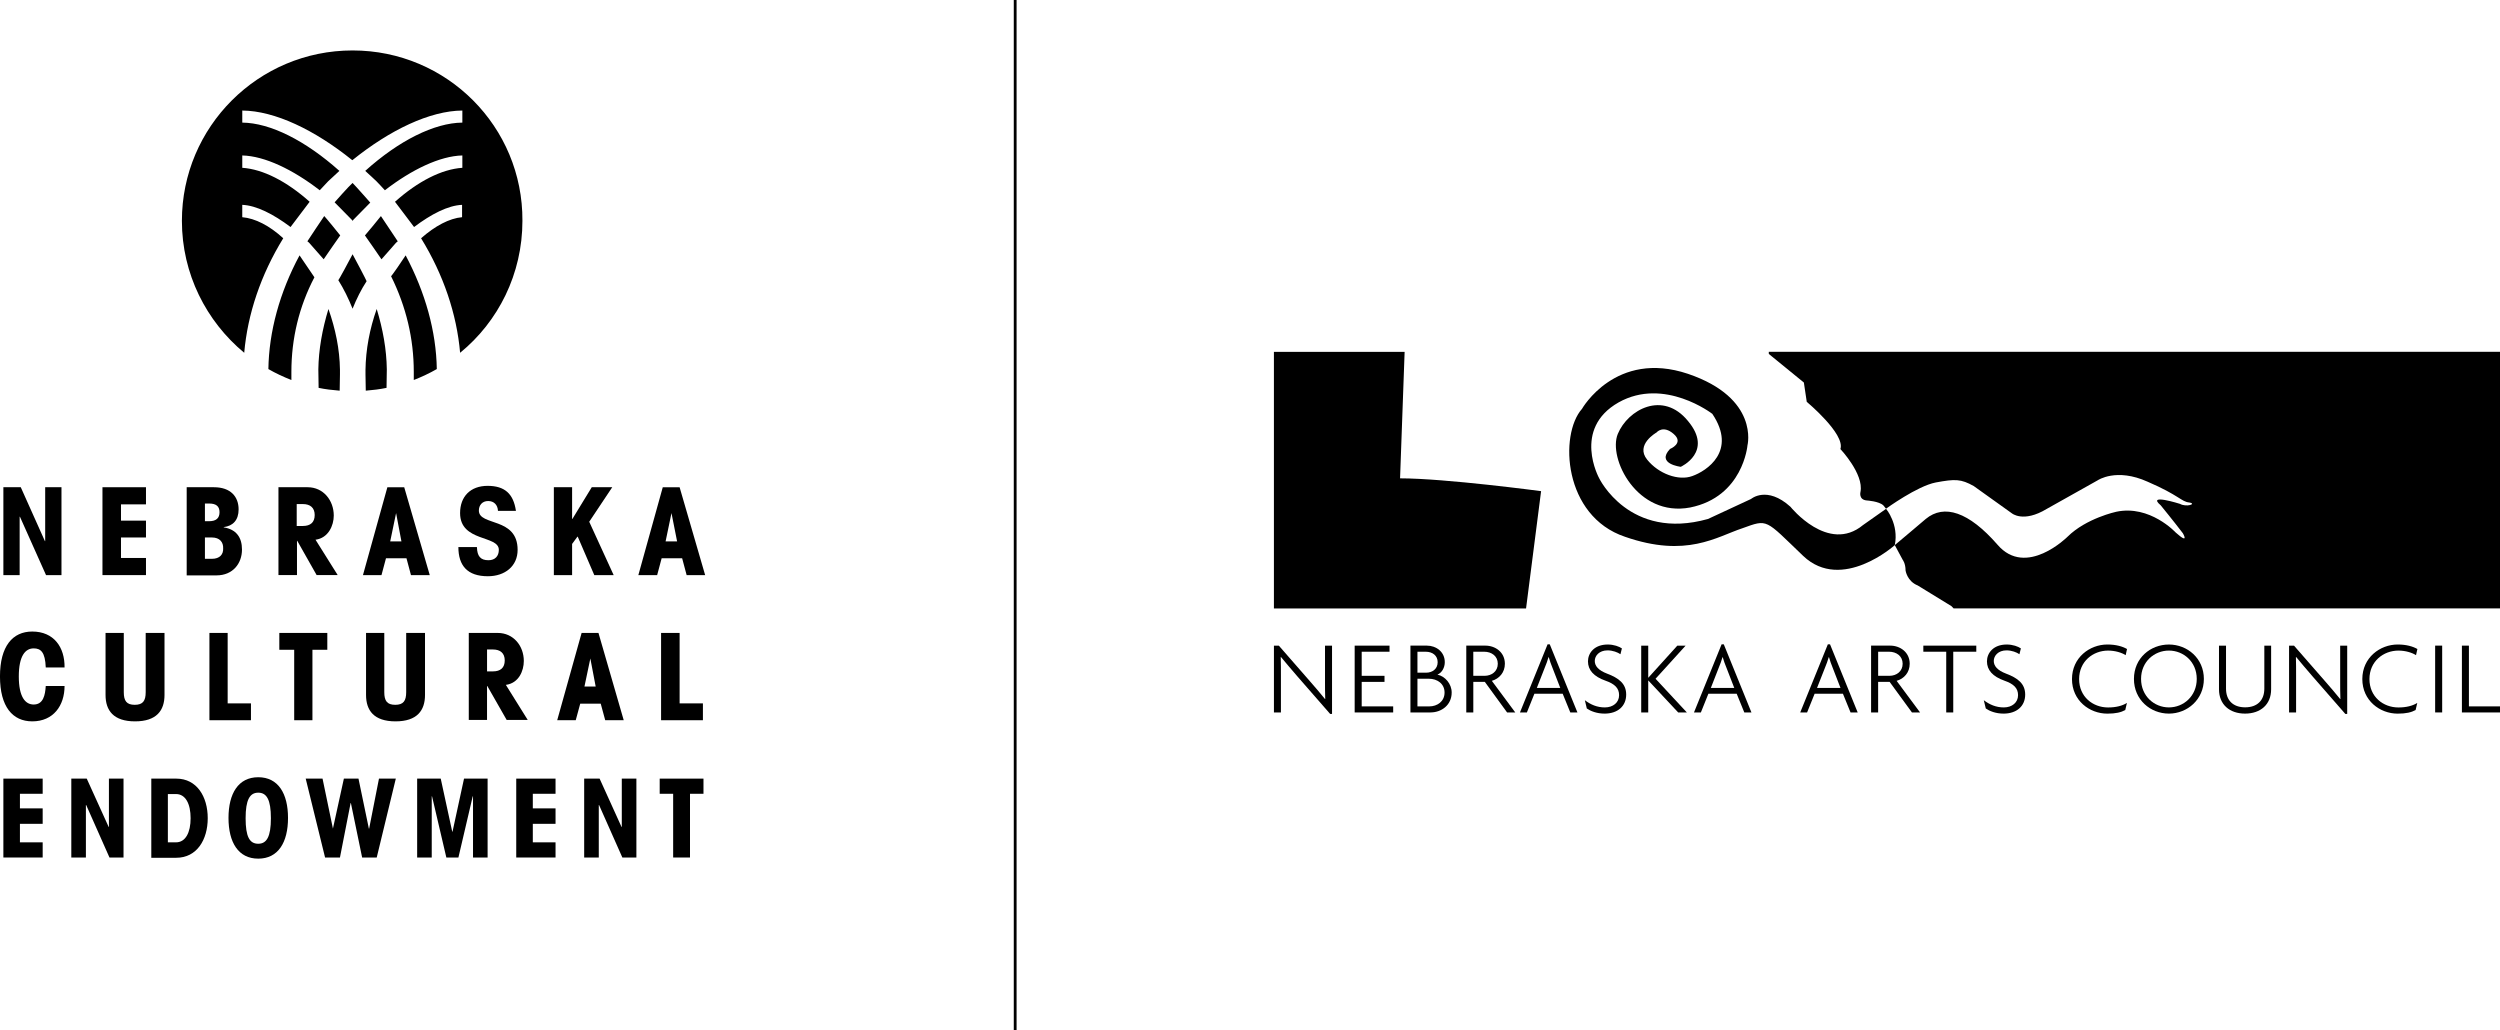 <?xml version="1.0" encoding="UTF-8"?>
<svg xmlns="http://www.w3.org/2000/svg" id="Layer_1" viewBox="0 0 1540.8 634.96">
  <defs>
    <style>.cls-1{stroke-width:0px;}</style>
  </defs>
  <path class="cls-1" d="M819.79,440l-20.27-23.23c-3.47-3.99-7.21-8.44-10.06-11.88l-.11.06c.11,3.81.11,7.69.11,11.43v22.71h-4.31v-41.16h3.03l19.09,21.86c2.85,3.25,6.65,7.69,9.36,11.05l.14-.08c-.14-3.67-.14-7.41-.14-10.89v-21.95h4.33v42.07h-1.17Z"></path>
  <polygon class="cls-1" points="834.91 439.1 834.91 397.92 856.39 397.92 856.39 401.67 839.24 401.67 839.24 416.52 853.3 416.52 853.3 420.26 839.24 420.26 839.24 435.36 858.65 435.36 858.65 439.1 834.91 439.1"></polygon>
  <path class="cls-1" d="M881.73,439.09h-12.45v-41.18h10.13c5.73,0,11.04,3.83,11.04,10.21,0,3.3-1.74,6.52-4.53,7.66,4.64.99,8.78,5.62,8.78,11.05,0,7.73-6.33,12.25-12.97,12.25M878.75,401.68h-5.15v12.91h5.36c3.87,0,7.1-2.33,7.1-6.46s-3.22-6.45-7.3-6.45M880.64,418.32h-7.04v17.05h7.3c4.95,0,9.41-3.11,9.41-8.53s-4.45-8.52-9.67-8.52"></path>
  <path class="cls-1" d="M928.86,439.1l-13.73-18.84h-7.1v18.84h-4.33v-41.19h11.74c6.26,0,12.05,4.14,12.05,11.18,0,5.36-3.47,9.23-8.04,10.52l14.45,19.49h-5.04ZM914.72,401.67h-6.7v14.85h6.96c4.33,0,8.14-2.73,8.14-7.44s-3.81-7.41-8.4-7.41"></path>
  <path class="cls-1" d="M967.81,439.1l-4.7-11.55h-17.42l-4.64,11.55h-4.27l17.03-42h1.34l17.05,42h-4.39ZM956.72,411.34c-.76-1.86-1.57-4.11-2.19-6.32h-.14c-.63,2.21-1.48,4.46-2.26,6.32l-4.95,12.66h14.45l-4.9-12.66Z"></path>
  <path class="cls-1" d="M988.89,439.81c-4.77,0-8.64-1.57-10.91-3.16l-1.2-5.1c3.54,2.71,7.53,4.45,12.32,4.45,5.09,0,8.78-3.02,8.78-7.55,0-4.25-2.6-6.91-8.33-8.91-7.35-2.58-10.85-6.59-10.85-11.94,0-5.08,3.88-10.37,12.19-10.37,3.74,0,7.04,1.23,8.72,2.4l-.9,3.59c-1.62-1.17-4.77-2.38-7.93-2.38-5.18,0-7.89,3.36-7.89,6.52s2.33,5.81,7.55,7.8c7.35,2.77,11.81,6.26,11.81,12.92,0,7.1-5.17,11.74-13.36,11.74"></path>
  <polygon class="cls-1" points="1034.29 439.1 1015.84 419.34 1015.84 439.1 1011.51 439.1 1011.51 397.92 1015.84 397.92 1015.84 417.75 1033.77 397.92 1038.88 397.92 1020.35 418.33 1039.64 439.1 1034.29 439.1"></polygon>
  <path class="cls-1" d="M1075.05,439.1l-4.7-11.55h-17.43l-4.64,11.55h-4.25l17.03-42h1.34l17.05,42h-4.39ZM1063.96,411.34c-.79-1.86-1.57-4.11-2.22-6.32h-.11c-.65,2.21-1.48,4.46-2.26,6.32l-4.95,12.66h14.45l-4.9-12.66Z"></path>
  <path class="cls-1" d="M1140.53,439.1l-4.7-11.55h-17.43l-4.65,11.55h-4.24l17.03-42h1.34l17.05,42h-4.39ZM1129.44,411.34c-.79-1.86-1.57-4.11-2.19-6.32h-.14c-.65,2.21-1.48,4.46-2.26,6.32l-4.98,12.66h14.47l-4.9-12.66Z"></path>
  <path class="cls-1" d="M1178.37,439.1l-13.75-18.84h-7.09v18.84h-4.34v-41.19h11.75c6.26,0,12.05,4.14,12.05,11.18,0,5.36-3.47,9.23-8.06,10.52l14.45,19.49h-5.02ZM1164.24,401.67h-6.7v14.85h6.95c4.34,0,8.15-2.73,8.15-7.44s-3.81-7.41-8.4-7.41"></path>
  <polygon class="cls-1" points="1203.83 401.67 1203.83 439.1 1199.5 439.1 1199.5 401.67 1185.39 401.67 1185.39 397.92 1218.03 397.92 1218.03 401.67 1203.83 401.67"></polygon>
  <path class="cls-1" d="M1234.79,439.81c-4.77,0-8.64-1.57-10.91-3.16l-1.23-5.1c3.56,2.71,7.55,4.45,12.34,4.45,5.09,0,8.78-3.02,8.78-7.55,0-4.25-2.6-6.91-8.35-8.91-7.33-2.58-10.82-6.59-10.82-11.94,0-5.08,3.88-10.37,12.19-10.37,3.74,0,7.04,1.23,8.72,2.4l-.9,3.59c-1.63-1.17-4.77-2.38-7.95-2.38-5.16,0-7.86,3.36-7.86,6.52s2.33,5.81,7.55,7.8c7.35,2.77,11.81,6.26,11.81,12.92,0,7.1-5.18,11.74-13.36,11.74"></path>
  <path class="cls-1" d="M1310.11,403.8c-2.4-1.54-6.45-2.83-10.85-2.83-9.27,0-17.86,6.65-17.86,17.55s8.44,17.5,17.86,17.5c4.78,0,8.72-.98,11.61-2.8l-1.03,4.39c-2.58,1.43-5.87,2.22-11.03,2.22-11.02,0-21.8-8.09-21.8-21.31s10.89-21.3,21.8-21.3c5.28,0,9.34,1.17,12.12,2.78l-.83,3.8Z"></path>
  <path class="cls-1" d="M1336.74,439.81c-11.36,0-21.55-8.52-21.55-21.37s10.18-21.21,21.55-21.21,21.55,8.52,21.55,21.21-10.2,21.37-21.55,21.37M1336.74,400.96c-9.03,0-17.16,6.9-17.16,17.47s8.13,17.56,17.16,17.56,17.16-6.97,17.16-17.56-8.19-17.47-17.16-17.47"></path>
  <path class="cls-1" d="M1383.68,439.81c-9.54,0-16.07-5.62-16.07-14.96v-26.93h4.33v26.53c0,7.16,4.33,11.49,11.8,11.49s11.81-4.33,11.81-11.49v-26.53h4.19v26.93c0,9.34-6.52,14.96-16.07,14.96"></path>
  <path class="cls-1" d="M1445.46,440l-20.27-23.23c-3.47-3.99-7.21-8.44-10.06-11.88l-.11.06c.11,3.81.11,7.69.11,11.43v22.71h-4.33v-41.16h3.05l19.09,21.86c2.85,3.25,6.65,7.69,9.36,11.05l.14-.08c-.14-3.67-.14-7.41-.14-10.89v-21.95h4.33v42.07h-1.17Z"></path>
  <path class="cls-1" d="M1489.05,403.8c-2.4-1.54-6.45-2.83-10.84-2.83-9.29,0-17.87,6.65-17.87,17.55s8.44,17.5,17.87,17.5c4.77,0,8.7-.98,11.6-2.8l-1.02,4.39c-2.6,1.43-5.88,2.22-11.04,2.22-11.02,0-21.8-8.09-21.8-21.31s10.91-21.3,21.8-21.3c5.29,0,9.36,1.17,12.14,2.78l-.85,3.8Z"></path>
  <rect class="cls-1" x="1500.83" y="397.91" width="4.33" height="41.18"></rect>
  <polygon class="cls-1" points="1517.32 439.1 1517.32 397.92 1521.64 397.92 1521.64 435.36 1540.8 435.36 1540.8 439.1 1517.32 439.1"></polygon>
  <path class="cls-1" d="M949.81,302.71s-59.11-7.9-86.92-7.9l2.81-77.95h-80.56v158.13h155.4l9.27-72.28Z"></path>
  <path class="cls-1" d="M1090.13,216.85l.03,1.29,21.6,17.62,1.78,11.9s23.82,19.82,20.74,29.1c0,0,14.55,15.39,12.37,26.4,0,0-1.32,4.85,3.94,5.29,0,0,7.51.45,10.18,3.05,0,0,.67.77,1.62,2.03.2-.14,19.23-13.97,30.64-16.17,11.98-2.22,15.51-2.22,23.44,2.21l23.39,16.73s7.07,6.15,21.62-2.67l31.36-17.6s11.45-7.9,30.85.89c19.42,8.37,20.75,12.34,25.6,12.77,4.89.85-1.76,3.07-5.73.85,0,0-20.73-6.6-11.89.87,0,0,7.93,9.69,13.66,17.22,0,0,4.43,7.48-4.42-.45,0,0-15.87-17.2-36.62-12.77,0,0-18.52,3.98-30.01,15.38,0,0-25.56,25.56-43.22,4.87-17.68-20.24-32.87-25.17-44.17-15.82,0,0-19.08,16.19-19.06,16.09.02-.12.02-.26.06-.4-.06.28-.07.48-.07.48l4.84,8.98s1.78,2.19,1.78,6.58c0,0,.87,6.62,7.51,9.27l20.77,12.74s.6.58,1.33,1.39h336.76v-158.15h-450.67Z"></path>
  <path class="cls-1" d="M1165.5,318.69c-1.19-2.53-2.4-4.19-2.88-4.82.89,1.24,1.93,2.9,2.88,4.82"></path>
  <path class="cls-1" d="M1168.18,329.87c.03.9.03,1.78-.03,2.53.05-.88.06-1.72.03-2.53"></path>
  <path class="cls-1" d="M1168.07,333.94c.04-.45.08-.89.1-1.34-.03.49-.06.94-.1,1.34"></path>
  <path class="cls-1" d="M1167.78,335.99s-32.56,29.17-56.38,6.7c-23.84-22.85-21.62-22.85-37.5-17.13-15.92,5.26-34.45,18.48-72.39,5.26-37.99-12.76-40.59-62.92-26.49-78.85,0,0,20.73-36.54,65.32-21.57,44.17,14.99,36.66,44.09,36.66,44.09,0,0-2.67,31.71-35.34,38.29-32.67,6.18-50.76-30.39-44.58-45.33,6.21-15.03,27.82-26.93,43.26-7.97,15.87,18.98-4.44,28.22-4.44,28.22,0,0-15.41-1.77-6.62-11.01,0,0,8.84-3.54,2.22-9.24-6.6-5.76-10.57-.89-10.57-.89,0,0-13.27,7.48-5.76,16.72,7.07,8.8,19.42,13.23,27.82,10.12,8.79-3.09,27.77-15.38,12.35-38.33,0,0-29.6-22.9-57.81-7.04-28.7,16.31-11.94,46.7-11.94,46.7,0,0,18.56,38.74,67.08,25.12l26.53-12.33s9.7-8.37,24.3,4.82c0,0,23.22,29.06,44.74,11.24l14.17-9.98s8.01,9.42,5.38,22.41"></path>
  <polygon class="cls-1" points="37.89 300.29 37.89 354.45 28.37 354.45 12.28 318.46 12.11 318.46 12.11 354.45 2.08 354.45 2.08 300.29 12.8 300.29 27.68 333.51 27.85 333.51 27.85 300.29 37.89 300.29"></polygon>
  <polygon class="cls-1" points="63.15 354.45 63.15 300.29 89.97 300.29 89.97 310.85 74.57 310.85 74.57 320.88 89.97 320.88 89.97 331.26 74.57 331.26 74.57 343.89 89.97 343.89 89.97 354.45 63.15 354.45"></polygon>
  <path class="cls-1" d="M126.3,344.41h4.32c4.84,0,7.09-2.77,6.92-6.4.17-3.81-2.08-6.75-6.92-6.75h-4.32v13.15ZM126.3,321.23h2.6c4.32,0,6.4-1.9,6.4-5.54s-2.08-5.36-6.4-5.36h-2.6v10.9ZM115.05,300.29h16.78c10.38,0,15.23,5.88,15.23,13.67,0,6.57-3.46,10.21-9.17,10.9v.17c7.61,1.21,11.25,6.06,11.25,13.67,0,8.48-5.54,15.92-15.74,15.92h-18.34v-54.33Z"></path>
  <path class="cls-1" d="M182.87,324.17h3.81c4.67,0,7.27-2.25,7.27-6.75s-2.77-6.75-7.27-6.75h-3.81v13.5ZM171.63,300.29h17.99c9.69,0,16.09,8.13,16.09,17.47,0,6.05-3.29,13.84-11.25,14.88l13.67,21.8h-12.98l-11.94-21.11h-.17v21.11h-11.42v-54.15Z"></path>
  <path class="cls-1" d="M244.12,316.21h0l-3.63,17.47h6.92l-3.29-17.47ZM264.88,354.45h-11.59l-2.77-10.38h-12.63l-2.77,10.38h-11.42l15.05-54.15h10.38l15.74,54.15Z"></path>
  <path class="cls-1" d="M293.95,337.32c.17,5.36,2.08,7.96,7.09,7.96,4.15,0,6.4-2.6,6.4-6.4,0-9.17-23.88-4.67-23.88-22.66,0-10.21,6.4-16.78,16.95-16.78s15.92,4.84,17.47,15.4h-11.07c-.17-3.63-2.42-6.05-6.06-6.05s-5.71,2.6-5.71,5.88c0,9.69,23.88,3.81,23.88,24.22,0,10.03-7.79,16.26-18.34,16.26-12.63,0-18.17-6.57-18.17-17.99h11.42v.17Z"></path>
  <polygon class="cls-1" points="364.71 300.29 377.34 300.29 363.15 321.57 378.21 354.45 366.27 354.45 356.06 330.74 355.89 330.74 352.6 335.24 352.6 354.45 341.35 354.45 341.35 300.29 352.6 300.29 352.6 319.84 352.77 319.84 364.71 300.29"></polygon>
  <path class="cls-1" d="M413.85,316.21h0l-3.63,17.47h7.09l-3.46-17.47ZM434.61,354.45h-11.42l-2.77-10.38h-12.63l-2.77,10.38h-11.59l15.05-54.15h10.38l15.74,54.15Z"></path>
  <path class="cls-1" d="M28.2,411.37c-.35-9.52-3.11-11.76-7.44-11.76-5.19,0-9.17,4.67-9.17,17.3s3.98,17.3,9.17,17.3c5.88,0,7.09-5.71,7.44-11.42h11.59c0,12.11-6.92,21.8-19.9,21.8-12.11,0-19.9-9-19.9-27.68s7.79-27.68,19.9-27.68c13.32,0,20.07,9.69,19.9,22.15h-11.59Z"></path>
  <path class="cls-1" d="M101.39,390.09v38.24c0,9.52-4.84,16.26-18.17,16.26s-18.17-6.75-18.17-16.26v-38.24h11.24v36.51c0,5.36,1.73,7.79,6.75,7.79s6.75-2.42,6.75-7.79v-36.51h11.59Z"></path>
  <polygon class="cls-1" points="129.07 390.09 140.31 390.09 140.31 433.51 154.67 433.51 154.67 443.89 129.07 443.89 129.07 390.09"></polygon>
  <polygon class="cls-1" points="192.56 400.47 192.56 443.89 181.32 443.89 181.32 400.47 172.15 400.47 172.15 390.09 201.73 390.09 201.73 400.47 192.56 400.47"></polygon>
  <path class="cls-1" d="M261.94,390.09v38.24c0,9.52-4.84,16.26-18.17,16.26s-18.17-6.75-18.17-16.26v-38.24h11.24v36.51c0,5.36,1.73,7.79,6.75,7.79s6.75-2.42,6.75-7.79v-36.51h11.59Z"></path>
  <path class="cls-1" d="M300.18,413.79h3.63c4.67,0,7.27-2.25,7.27-6.75s-2.77-6.75-7.27-6.75h-3.63v13.5ZM288.93,390.09h17.82c9.69,0,16.09,7.96,16.09,17.3,0,6.05-3.11,13.67-11.07,14.71l13.49,21.63h-12.98l-11.94-20.93h-.17v20.93h-11.25v-53.63Z"></path>
  <path class="cls-1" d="M363.84,405.83h0l-3.63,17.3h6.92l-3.29-17.3ZM384.43,443.89h-11.42l-2.77-10.21h-12.63l-2.77,10.21h-11.42l15.05-53.81h10.38l15.57,53.81Z"></path>
  <polygon class="cls-1" points="407.44 390.09 418.86 390.09 418.86 433.51 433.22 433.51 433.22 443.89 407.44 443.89 407.44 390.09"></polygon>
  <polygon class="cls-1" points="2.08 528.5 2.08 479.88 26.3 479.88 26.3 489.22 12.28 489.22 12.28 498.22 26.3 498.22 26.3 507.74 12.28 507.74 12.28 519.15 26.3 519.15 26.3 528.5 2.08 528.5"></polygon>
  <polygon class="cls-1" points="76.13 479.88 76.13 528.5 67.47 528.5 53.11 496.14 52.94 496.14 52.94 528.5 43.95 528.5 43.95 479.88 53.46 479.88 66.96 509.64 67.13 509.64 67.13 479.88 76.13 479.88"></polygon>
  <path class="cls-1" d="M159.17,520.02c5.19,0,7.79-4.32,7.79-15.74s-2.6-15.74-7.79-15.74-7.79,4.33-7.79,15.74,2.42,15.74,7.79,15.74M159.17,479.02c12.28,0,18.34,10.03,18.34,25.09s-6.05,25.09-18.34,25.09-18.34-10.03-18.34-25.09,6.06-25.09,18.34-25.09"></path>
  <polygon class="cls-1" points="211.94 479.88 220.94 479.88 227.34 510.68 227.51 510.68 233.57 479.88 243.95 479.88 232.18 528.5 223.19 528.5 216.26 494.93 216.09 494.93 209.52 528.5 200.35 528.5 188.41 479.88 198.79 479.88 205.19 510.68 211.94 479.88"></polygon>
  <polygon class="cls-1" points="285.99 479.88 300.52 479.88 300.52 528.5 291.53 528.5 291.53 490.78 291.35 490.78 282.53 528.5 275.09 528.5 266.27 490.78 266.09 490.78 266.09 528.5 257.1 528.5 257.1 479.88 271.63 479.88 278.72 512.58 278.9 512.58 285.99 479.88"></polygon>
  <polygon class="cls-1" points="318.17 528.5 318.17 479.88 342.39 479.88 342.39 489.22 328.38 489.22 328.38 498.22 342.39 498.22 342.39 507.74 328.38 507.74 328.38 519.15 342.39 519.15 342.39 528.5 318.17 528.5"></polygon>
  <polygon class="cls-1" points="392.22 479.88 392.22 528.5 383.57 528.5 369.21 496.14 369.04 496.14 369.04 528.5 360.04 528.5 360.04 479.88 369.55 479.88 383.05 509.64 383.22 509.64 383.22 479.88 392.22 479.88"></polygon>
  <polygon class="cls-1" points="425.26 489.22 425.26 528.5 414.88 528.5 414.88 489.22 406.58 489.22 406.58 479.88 433.57 479.88 433.57 489.22 425.26 489.22"></polygon>
  <path class="cls-1" d="M196.2,227.63l.17,11.42c4.15.87,8.48,1.38,12.98,1.73l.17-10.03v-2.94c-.17-12.63-2.77-25.09-7.09-37.37-3.81,12.46-6.05,25.09-6.23,37.2M217.3,156.69c-1.73,3.29-8.82,16.61-8.82,15.92,3.46,5.54,6.4,11.59,8.82,17.65,2.42-6.06,5.36-11.94,8.65-16.95.17,0-7.44-14.53-8.65-16.61M225.26,228.15v2.6l.17,10.03c4.33-.35,8.65-.86,12.8-1.73l.17-11.42c-.17-12.28-2.42-24.74-6.23-37.2-4.33,12.28-6.75,24.91-6.92,37.72M217.3,31.09c-58.13,0-105.19,47.06-105.19,105.02,0,32.7,15.05,61.94,38.41,81.32,2.08-23.88,10.21-48.1,24.05-70.59-8.48-7.79-17.3-12.28-25.26-12.98v-7.61c8.65.35,19.2,5.71,29.76,13.67.87-1.04,10.9-14.53,11.77-15.57-14.19-12.63-28.72-20.07-41.52-20.93v-7.61c13.84.35,31.14,8.65,47.75,21.45,1.21-1.21,5.19-5.54,5.19-5.54,0,0,6.4-5.88,6.92-6.4-20.94-18.68-42.56-29.58-59.86-29.76v-7.44c20.07.17,44.64,11.94,67.82,30.62,23.18-18.68,47.75-30.45,67.82-30.62v7.44c-17.3.17-39.1,11.07-59.86,29.76.87.69,6.92,6.4,6.92,6.4,0,0,4.5,4.67,5.19,5.54,16.61-12.8,33.91-21.11,47.75-21.45v7.61c-12.8.87-27.34,8.3-41.52,20.93.86,1.21,11.07,14.53,11.76,15.57,10.55-7.96,20.93-13.32,29.58-13.67v7.61c-7.79.69-16.61,5.36-25.26,12.98,13.84,22.49,21.97,46.71,24.05,70.59,23.53-19.2,38.41-48.62,38.41-81.32.35-57.96-46.54-105.02-104.67-105.02M241.01,170.19c9.34,18.86,14.01,38.58,14.01,59v5.02c4.84-1.9,9.69-4.15,14.19-6.75-.35-23.18-7.09-47.23-19.2-70.07-1.73,2.77-9,13.32-9,12.8M165.4,227.46c4.5,2.6,9.34,4.84,14.19,6.75v-5.02c0-20.42,4.67-40.14,14.19-58.3,0,0-7.96-11.77-9.17-13.5-12.28,22.84-18.86,47.06-19.2,70.07M206.23,124.69l10.55,10.73s.35.35.52.69c.35-.35.52-.69.52-.69l10.38-10.55s-8.82-10.03-10.9-12.11c-2.25,1.9-11.07,11.94-11.07,11.94M189.45,148.73c.17,0,1.21,1.04,1.21,1.04,0,0,7.61,8.65,8.82,10.03,1.04-1.56,9.52-13.84,10.21-14.71-.52-.69-8.65-10.73-9.86-11.94-1.04,1.38-9.69,14.53-10.38,15.57M235.12,159.81c1.21-1.38,8.82-10.03,8.82-10.03,0,0,1.04-1.04,1.21-1.04-.69-.86-9.34-14.19-10.38-15.57-1.04,1.38-9.17,11.25-9.86,11.94.69.86,9.17,13.15,10.21,14.71"></path>
  <path class="cls-1" d="M103.46,519.15h5.02c5.88,0,9-6.06,9-14.88s-3.11-14.88-9-14.88h-5.02v29.76ZM93.25,479.88h15.4c12.63,0,19.38,11.07,19.38,24.39s-6.75,24.39-19.38,24.39h-15.4v-48.79Z"></path>
  <rect class="cls-1" x="624.81" width="1.73" height="634.96"></rect>
</svg>
